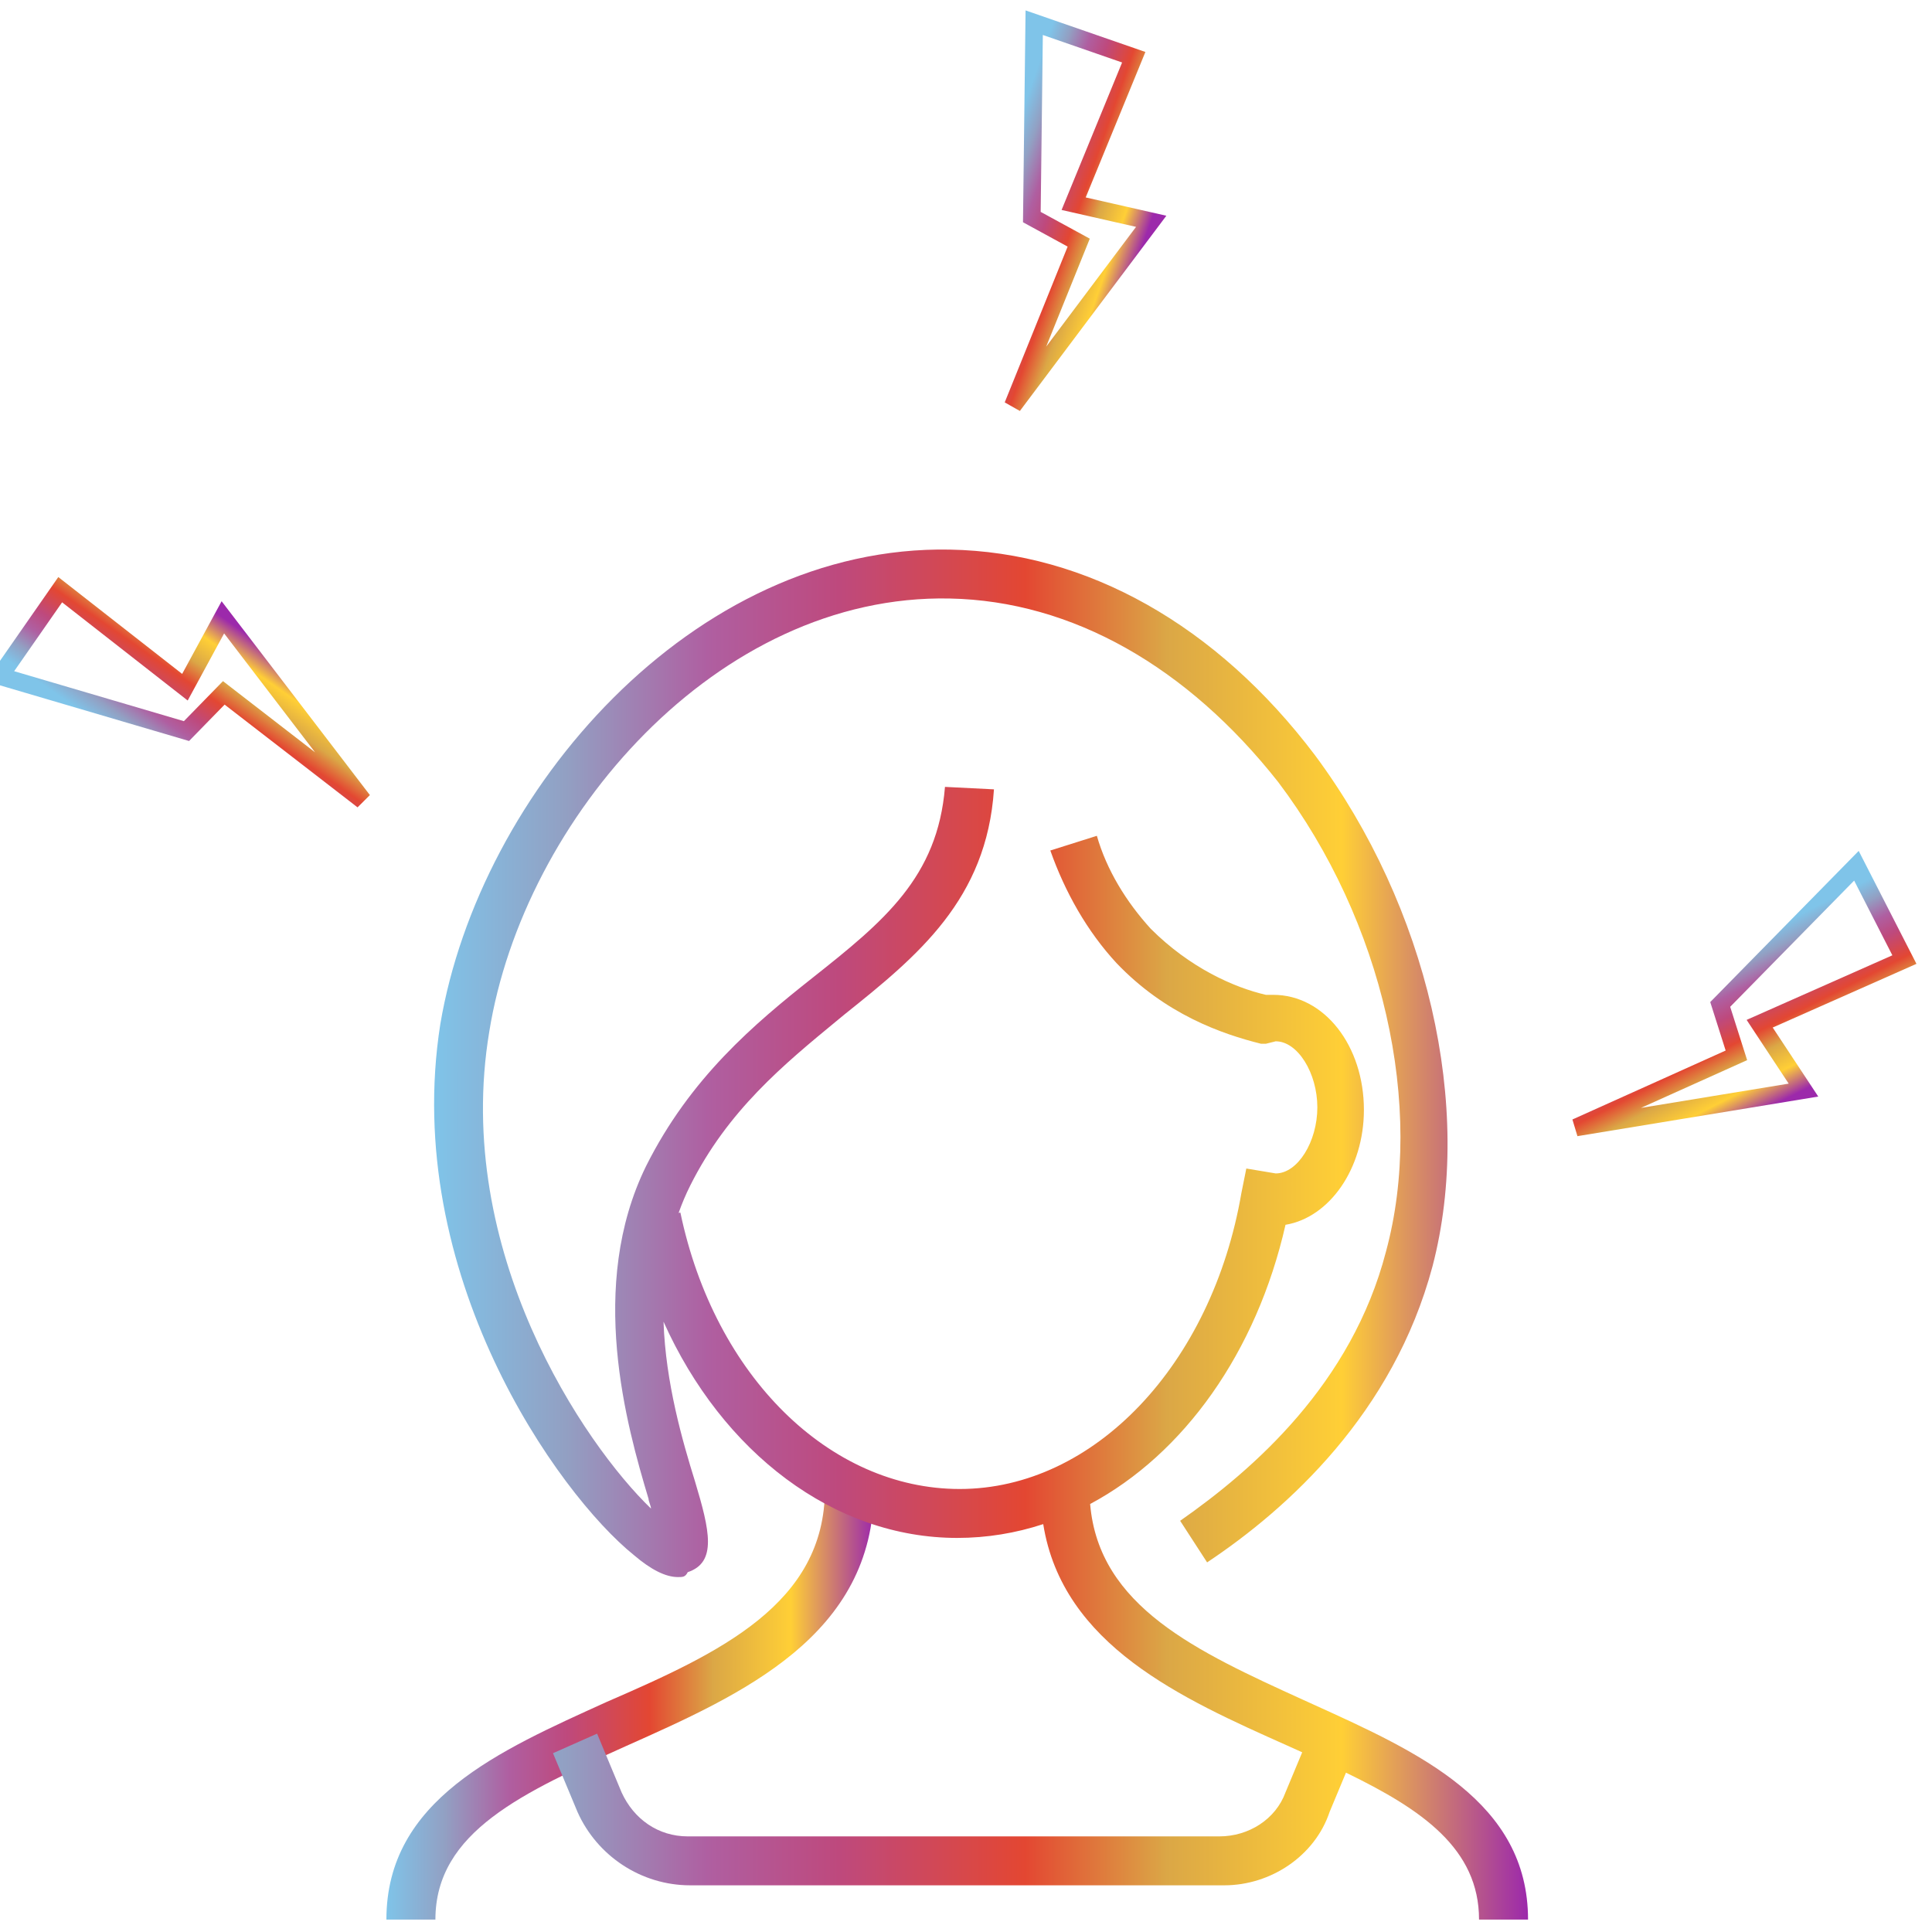 <svg width="110" height="110" viewBox="0 0 110 110" fill="none" xmlns="http://www.w3.org/2000/svg">
<g clip-path="url(#clip0_121_177)">
<path d="M3.428 33.575L0 38.499L10.617 41.625L12.742 39.449L20.663 45.572L12.689 35.148L10.529 39.127L3.428 33.575Z" stroke="url(#paint0_linear_121_177)" stroke-linecap="round"/>
<path d="M64.551 3.258L58.883 1.292L58.748 12.359L61.418 13.815L57.668 23.098L65.544 12.6L61.129 11.597L64.551 3.258Z" stroke="url(#paint1_linear_121_177)" stroke-linecap="round"/>
<path d="M108.429 54.634L105.697 49.292L97.942 57.188L98.863 60.087L89.732 64.195L102.682 62.065L100.188 58.286L108.429 54.634Z" stroke="url(#paint2_linear_121_177)" stroke-linecap="round"/>
<g clip-path="url(#clip1_121_177)">
<path d="M24.79 109.292H22C22 102.467 28.416 99.681 34.554 96.895C40.97 94.109 46.968 91.324 46.968 84.777H49.758C49.758 93.135 42.225 96.477 35.669 99.402C29.811 102.049 24.79 104.277 24.79 109.292Z" fill="url(#paint3_linear_121_177)"/>
<path fill-rule="evenodd" clip-rule="evenodd" d="M38.599 89.792C37.901 89.792 37.065 89.374 36.088 88.538C31.764 85.056 22.837 72.52 25.069 58.313C27.3 45.081 39.436 31.013 54.082 31.292C61.893 31.431 69.285 35.609 74.865 42.992C81.281 51.627 83.931 63.049 81.56 72.102C79.328 80.46 73.331 85.892 68.728 88.956L67.193 86.588C71.378 83.663 76.957 78.788 78.91 71.267C81.142 63.049 78.77 52.463 72.773 44.524C67.612 37.977 61.056 34.217 54.082 34.077C40.831 33.799 29.811 46.613 27.858 58.731C25.766 71.267 33.298 82.27 37.065 85.892C37.065 85.822 37.03 85.718 36.995 85.613C36.96 85.509 36.925 85.404 36.925 85.335C35.67 81.156 33.438 73.217 36.785 66.392C39.296 61.377 42.923 58.313 46.27 55.667C50.316 52.463 53.384 49.956 53.803 44.802L56.592 44.942C56.174 51.209 52.268 54.413 48.084 57.756L47.695 58.077C44.607 60.619 41.438 63.229 39.296 67.506C39.041 68.016 38.823 68.534 38.638 69.058L38.738 69.038C40.691 78.37 47.247 84.777 54.64 84.777C62.311 84.777 69.007 77.674 70.68 67.924L70.96 66.531L72.633 66.81C73.889 66.81 75.004 64.999 75.004 63.049C75.004 61.099 73.889 59.288 72.633 59.288L72.075 59.427H71.796C69.565 58.87 66.356 57.756 63.567 54.831C61.893 53.02 60.638 50.792 59.801 48.424L62.451 47.588C63.009 49.538 64.125 51.349 65.52 52.881C67.751 55.11 70.262 56.224 72.075 56.642H72.494C75.423 56.642 77.655 59.567 77.655 63.188C77.655 66.531 75.702 69.317 73.191 69.735C71.542 77 67.396 82.784 62.068 85.632C62.562 91.48 68.16 94.031 74.195 96.781L74.447 96.895L74.776 97.045C80.811 99.782 87 102.589 87 109.292H84.21C84.21 105.256 80.958 103.025 76.634 100.928L75.702 103.163C74.865 105.67 72.354 107.342 69.704 107.342H39.296C36.506 107.342 33.996 105.67 32.88 103.163L31.485 99.82L33.996 98.706L35.39 102.049C36.088 103.581 37.483 104.556 39.157 104.556H69.425C71.099 104.556 72.633 103.581 73.191 102.049L74.142 99.769C73.931 99.673 73.718 99.577 73.504 99.481L73.484 99.472L73.468 99.464L73.331 99.402L73.289 99.384C67.293 96.709 60.497 93.676 59.397 86.777C57.829 87.291 56.188 87.563 54.5 87.563C47.495 87.563 41.13 82.719 37.778 75.251C37.9 78.743 38.853 82.035 39.575 84.359C40.412 87.145 40.831 88.956 39.157 89.513C39.017 89.792 38.878 89.792 38.599 89.792Z" fill="url(#paint4_linear_121_177)"/>
</g>
</g>
<defs>
<linearGradient id="paint0_linear_121_177" x1="7.554" y1="42.539" x2="12.695" y2="35.152" gradientUnits="userSpaceOnUse">
<stop stop-color="#7FC4E9"/>
<stop offset="0.12" stop-color="#92A0C3"/>
<stop offset="0.25" stop-color="#AF5FA1"/>
<stop offset="0.37" stop-color="#BE497D"/>
<stop offset="0.54" stop-color="#E34732"/>
<stop offset="0.67" stop-color="#DBA746"/>
<stop offset="0.83" stop-color="#FFCF36"/>
<stop offset="1" stop-color="#9C29AB"/>
</linearGradient>
<linearGradient id="paint1_linear_121_177" x1="57.039" y1="9.657" x2="65.542" y2="12.607" gradientUnits="userSpaceOnUse">
<stop stop-color="#7FC4E9"/>
<stop offset="0.12" stop-color="#92A0C3"/>
<stop offset="0.25" stop-color="#AF5FA1"/>
<stop offset="0.37" stop-color="#BE497D"/>
<stop offset="0.54" stop-color="#E34732"/>
<stop offset="0.67" stop-color="#DBA746"/>
<stop offset="0.83" stop-color="#FFCF36"/>
<stop offset="1" stop-color="#9C29AB"/>
</linearGradient>
<linearGradient id="paint2_linear_121_177" x1="98.578" y1="54.055" x2="102.676" y2="62.069" gradientUnits="userSpaceOnUse">
<stop stop-color="#7FC4E9"/>
<stop offset="0.12" stop-color="#92A0C3"/>
<stop offset="0.25" stop-color="#AF5FA1"/>
<stop offset="0.37" stop-color="#BE497D"/>
<stop offset="0.54" stop-color="#E34732"/>
<stop offset="0.67" stop-color="#DBA746"/>
<stop offset="0.83" stop-color="#FFCF36"/>
<stop offset="1" stop-color="#9C29AB"/>
</linearGradient>
<linearGradient id="paint3_linear_121_177" x1="22" y1="97.045" x2="49.758" y2="97.045" gradientUnits="userSpaceOnUse">
<stop stop-color="#7FC4E9"/>
<stop offset="0.12" stop-color="#92A0C3"/>
<stop offset="0.25" stop-color="#AF5FA1"/>
<stop offset="0.37" stop-color="#BE497D"/>
<stop offset="0.54" stop-color="#E34732"/>
<stop offset="0.67" stop-color="#DBA746"/>
<stop offset="0.83" stop-color="#FFCF36"/>
<stop offset="1" stop-color="#9C29AB"/>
</linearGradient>
<linearGradient id="paint4_linear_121_177" x1="24.716" y1="70.323" x2="87.001" y2="70.323" gradientUnits="userSpaceOnUse">
<stop stop-color="#7FC4E9"/>
<stop offset="0.12" stop-color="#92A0C3"/>
<stop offset="0.25" stop-color="#AF5FA1"/>
<stop offset="0.37" stop-color="#BE497D"/>
<stop offset="0.54" stop-color="#E34732"/>
<stop offset="0.67" stop-color="#DBA746"/>
<stop offset="0.83" stop-color="#FFCF36"/>
<stop offset="1" stop-color="#9C29AB"/>
</linearGradient>
<clipPath id="clip0_121_177">
<rect width="110" height="110" fill="white"/>
</clipPath>
<clipPath id="clip1_121_177">
<rect width="65" height="78" fill="white" transform="translate(22 31.292)"/>
</clipPath>
</defs>
</svg>
